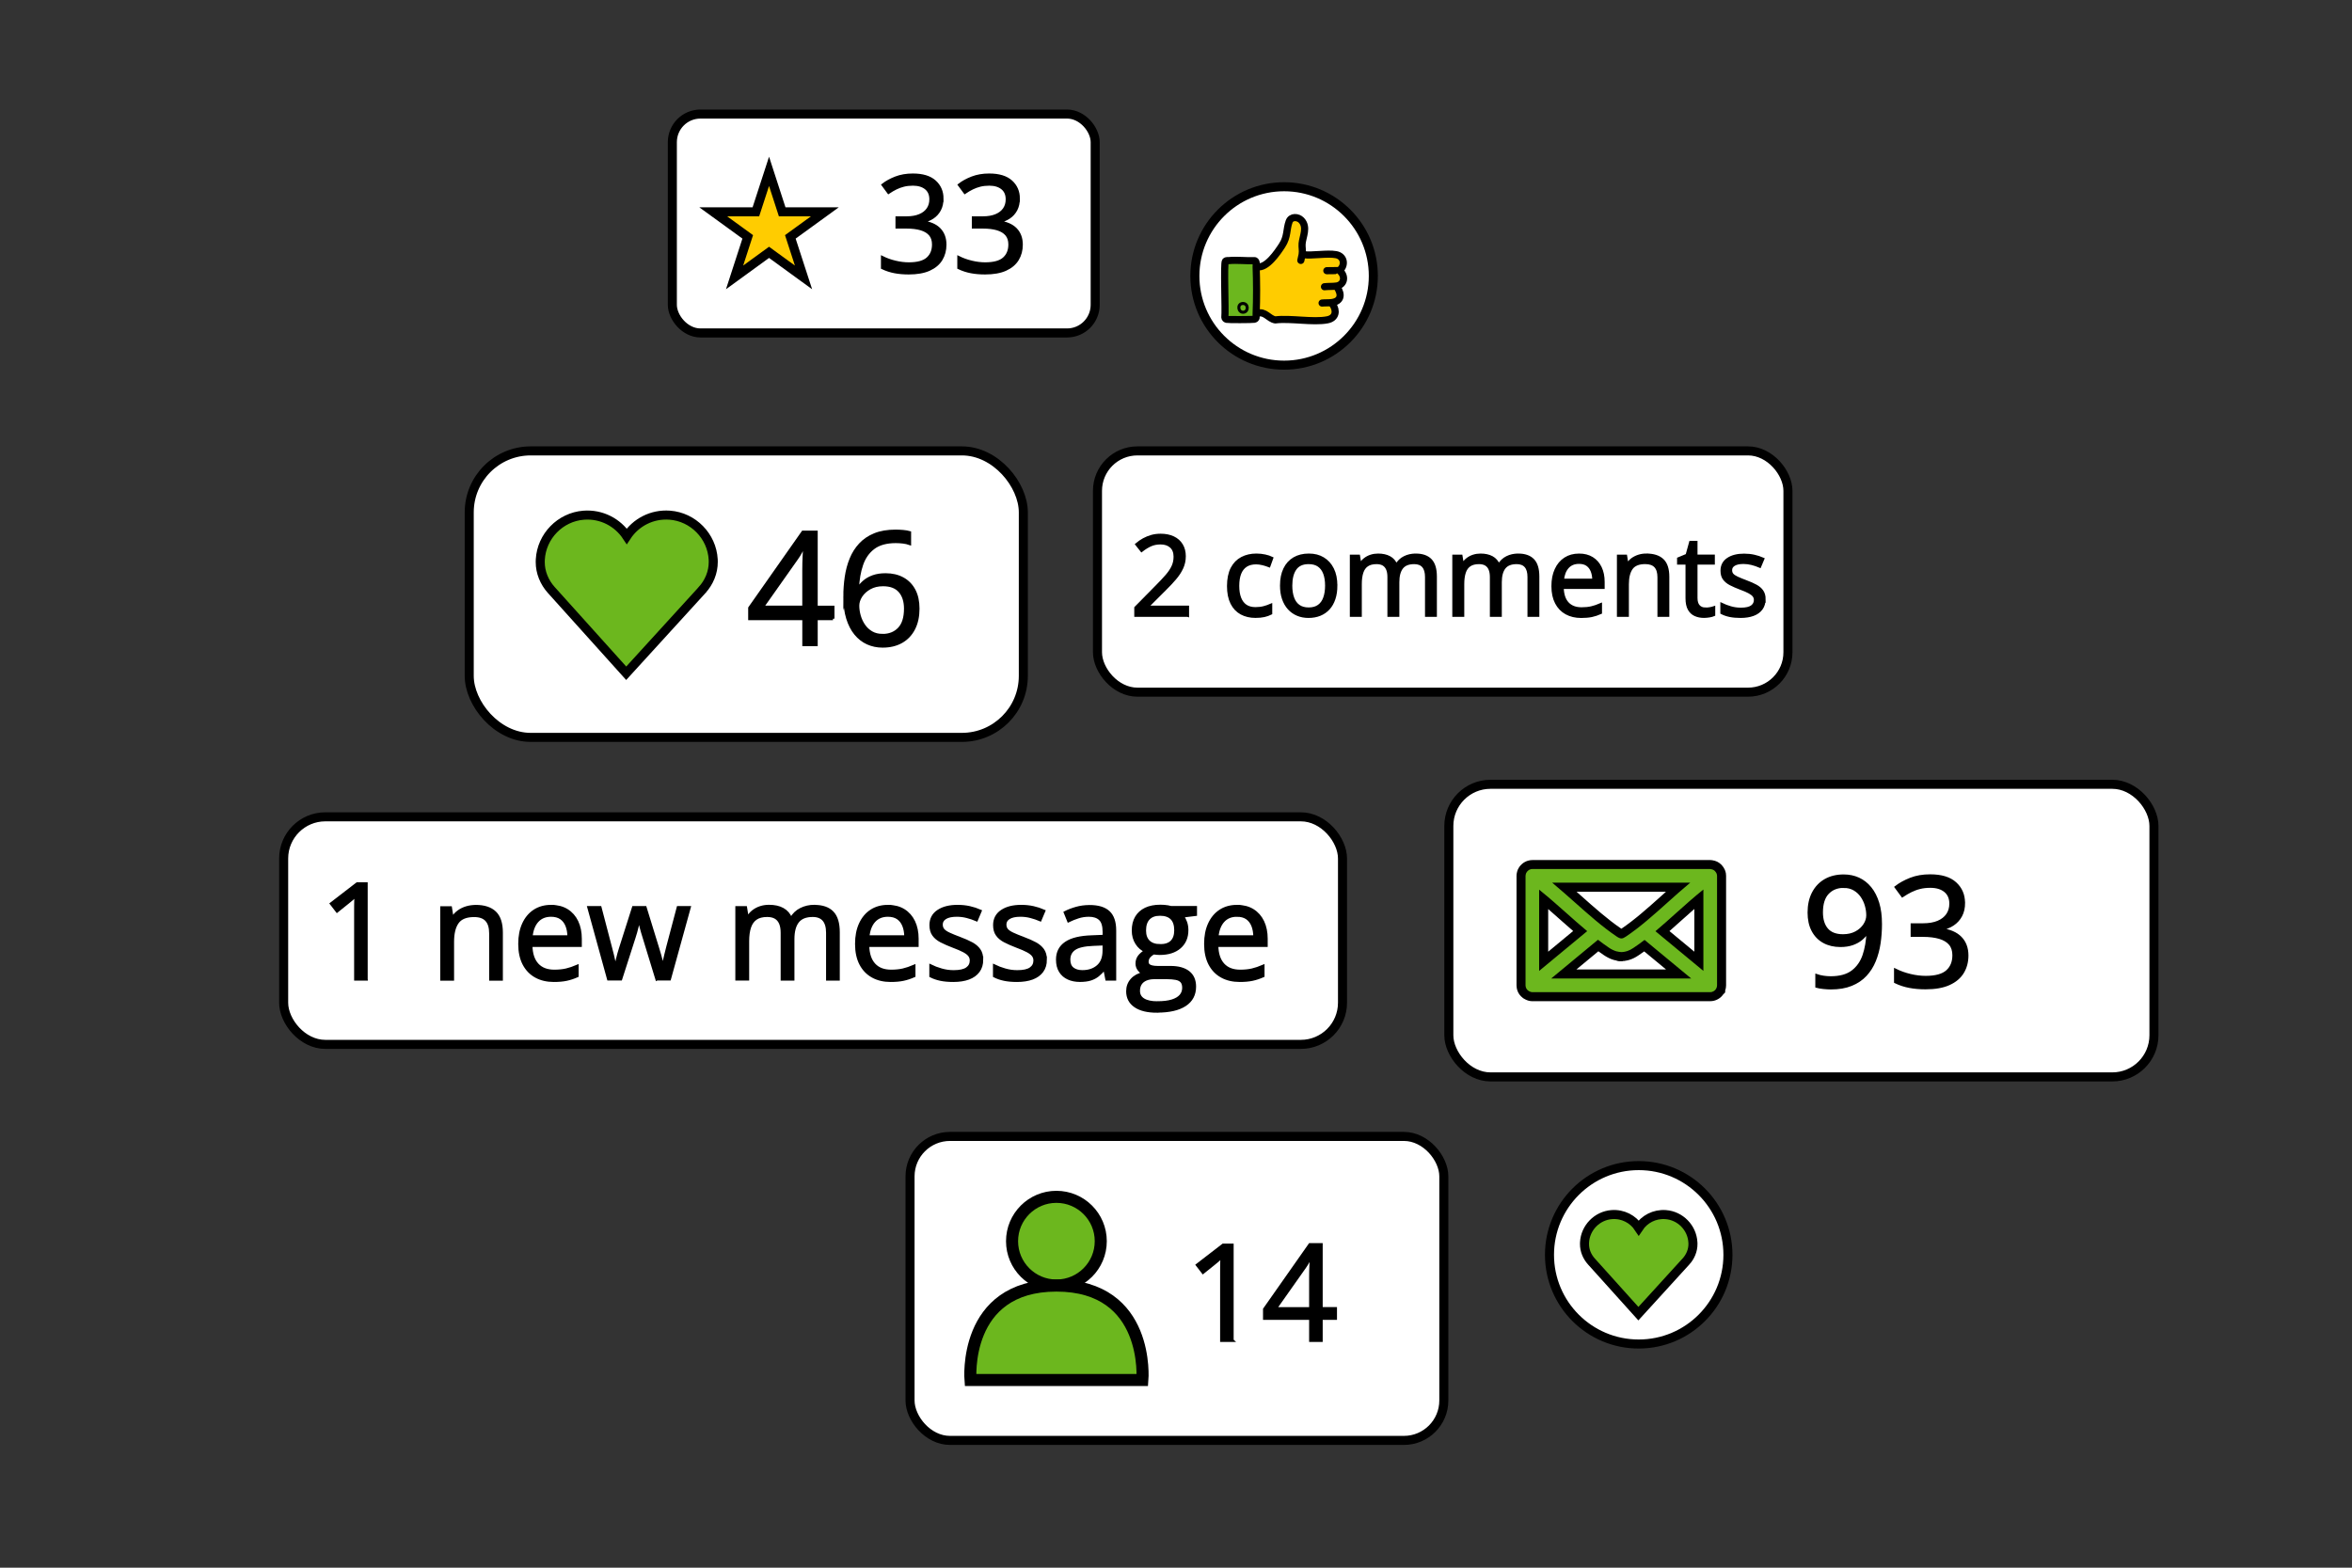 <?xml version="1.0" encoding="UTF-8"?><svg id="Ebene_2" xmlns="http://www.w3.org/2000/svg" viewBox="0 0 780 520"><rect x="0" y="0" width="780" height="520" fill="#333333" stroke="none"/><defs><style>.cls-1{fill:#fff;}.cls-1,.cls-2,.cls-3,.cls-4,.cls-5,.cls-6,.cls-7,.cls-8,.cls-9,.cls-10{stroke:#000;}.cls-1,.cls-2,.cls-3,.cls-4,.cls-8,.cls-9,.cls-10{stroke-miterlimit:10;}.cls-1,.cls-3,.cls-8{stroke-width:3px;}.cls-2{stroke-width:4px;}.cls-2,.cls-3,.cls-6,.cls-11,.cls-10{fill:#6cb71e;}.cls-2,.cls-5,.cls-6{stroke-linecap:round;}.cls-5,.cls-6{stroke-linejoin:round;stroke-width:2.37px;}.cls-5,.cls-8,.cls-9{fill:#fc0;}</style></defs><rect class="cls-1" x="155.61" y="149.56" width="183.76" height="95.03" rx="20.39" ry="20.39"/><rect class="cls-1" x="301.8" y="376.95" width="177.02" height="100.83" rx="13.24" ry="13.24"/><rect class="cls-1" x="222.97" y="37.83" width="140.23" height="72.61" rx="9.33" ry="9.33"/><rect class="cls-1" x="363.96" y="149.56" width="228.98" height="80.03" rx="13.24" ry="13.24"/><rect class="cls-1" x="480.48" y="260.15" width="233.84" height="97.06" rx="13.82" ry="13.82"/><rect class="cls-1" x="94.07" y="270.94" width="351.15" height="75.48" rx="13.82" ry="13.82"/><circle class="cls-1" cx="543.45" cy="416.22" r="29.59"/><circle class="cls-1" cx="425.85" cy="91.53" r="29.59"/><polygon class="cls-8" points="255.04 56.83 259.4 70.27 273.54 70.27 262.1 78.57 266.47 92.01 255.04 83.7 243.61 92.01 247.97 78.57 236.54 70.27 250.67 70.27 255.04 56.83"/><path class="cls-7" d="M312.4,65.87c0,1.41-.27,2.64-.82,3.68s-1.31,1.89-2.29,2.54c-.98.66-2.13,1.11-3.46,1.37v.17c2.51.32,4.39,1.12,5.66,2.42,1.26,1.3,1.89,3,1.89,5.1,0,1.83-.43,3.45-1.29,4.87-.86,1.41-2.17,2.52-3.94,3.32-1.77.8-4.03,1.2-6.78,1.2-1.67,0-3.22-.13-4.64-.4s-2.78-.71-4.08-1.33v-3.37c1.31.65,2.74,1.16,4.28,1.52,1.54.37,3.03.55,4.48.55,2.88,0,4.97-.57,6.25-1.72,1.28-1.15,1.92-2.71,1.92-4.7,0-1.37-.36-2.48-1.07-3.32-.71-.84-1.74-1.46-3.07-1.86-1.33-.4-2.94-.59-4.81-.59h-3.16v-3.07h3.18c1.72,0,3.17-.25,4.37-.76,1.2-.5,2.11-1.21,2.74-2.13.63-.92.94-2,.94-3.25,0-1.6-.53-2.84-1.6-3.71-1.07-.87-2.52-1.31-4.35-1.31-1.12,0-2.15.12-3.07.35s-1.79.55-2.59.95c-.81.4-1.62.87-2.42,1.41l-1.82-2.47c1.15-.89,2.56-1.67,4.22-2.31s3.54-.97,5.65-.97c3.23,0,5.65.74,7.27,2.21,1.62,1.47,2.42,3.35,2.42,5.62Z"/><path class="cls-7" d="M337.72,65.87c0,1.41-.27,2.64-.82,3.68s-1.31,1.89-2.29,2.54c-.98.66-2.13,1.11-3.46,1.37v.17c2.51.32,4.39,1.12,5.66,2.42,1.26,1.3,1.89,3,1.89,5.1,0,1.83-.43,3.45-1.29,4.87-.86,1.41-2.17,2.52-3.94,3.32-1.77.8-4.03,1.2-6.78,1.2-1.67,0-3.22-.13-4.64-.4s-2.78-.71-4.08-1.33v-3.37c1.31.65,2.74,1.16,4.28,1.52,1.54.37,3.03.55,4.48.55,2.88,0,4.97-.57,6.25-1.72,1.28-1.15,1.92-2.71,1.92-4.7,0-1.37-.36-2.48-1.07-3.32-.71-.84-1.74-1.46-3.07-1.86-1.33-.4-2.94-.59-4.81-.59h-3.16v-3.07h3.18c1.72,0,3.17-.25,4.37-.76,1.2-.5,2.11-1.21,2.74-2.13.63-.92.94-2,.94-3.25,0-1.6-.53-2.84-1.6-3.71-1.07-.87-2.52-1.31-4.35-1.31-1.12,0-2.15.12-3.07.35s-1.79.55-2.59.95c-.81.4-1.62.87-2.42,1.41l-1.82-2.47c1.15-.89,2.56-1.67,4.22-2.31s3.54-.97,5.65-.97c3.23,0,5.65.74,7.27,2.21,1.62,1.47,2.42,3.35,2.42,5.62Z"/><g id="Generatives_Objekt"><path class="cls-9" d="M416.58,103.99c.21-4.88.18-10.62,0-15.51h.35c3.1.64,6.71-4.71,8.24-7.06,1.93-2.97,1.37-5.24,2.35-7.93.65-1.76,2.92-1.61,4.04-.44,2.19,2.3.47,5.37.26,7.76-.11,1.23.24,2.19,0,3.66h.35c3.19.41,7.88-.54,10.89,0,2.76.5,3.17,3.53,1.2,5.2l-.07.07.07.08c1.99,1.64,1.69,4.6-1.04,5.06-.03,0-.06,0-.09,0,.03,0,.06,0,.09,0,.1.13.17.32.26.45,1.58,2.44,1.3,4.63-1.92,5.04.14.16.24.38.35.54,1.49,2.14,1.15,4.61-1.72,5.17-4.68.92-12.28-.6-17.26.03-2.28-.37-3.34-3.03-6.01-2.18l-.35.06Z"/><path class="cls-6" d="M416.58,88.48c.18,4.89.21,10.63,0,15.51,0,.17.01.35,0,.53-.06.7.21,1.18-.7,1.39-.48.11-8.54.15-8.98.03s-.66-.26-.7-.73c.27-2.14-.42-17.87.19-18.56.25-.28.77-.18,1.12-.21,2.71-.26,5.88.14,8.63.02.67.26.41,1.4.44,2.02Z"/><path class="cls-10" d="M412,100.68c2.04-.23,2.13,2.66.44,2.88-1.83.23-2.24-2.67-.44-2.88Z"/><path class="cls-5" d="M432.18,84.47c3.19.41,7.88-.54,10.89,0,2.76.5,3.17,3.53,1.2,5.2l-.07.07"/><path class="cls-5" d="M416.93,88.47c3.1.65,6.71-4.7,8.24-7.05,1.93-2.97,1.37-5.24,2.35-7.93.65-1.76,2.92-1.61,4.04-.44,2.19,2.3.47,5.37.26,7.76-.11,1.23.24,2.19,0,3.66-.11.64-.31,1.27-.42,1.91"/><path class="cls-5" d="M441.92,100.91c1.49,2.14,1.15,4.61-1.72,5.17-4.68.92-12.28-.6-17.26.03-2.28-.37-3.34-3.03-6.01-2.18"/><path class="cls-5" d="M443.49,95.33c1.58,2.44,1.3,4.63-1.92,5.04-1,.13-2.1.04-3.12.15"/><line class="cls-5" x1="444.21" y1="89.74" x2="440.02" y2="89.79"/><path class="cls-5" d="M444.21,89.74l.07.08c1.99,1.64,1.69,4.6-1.04,5.06-.03,0-.06,0-.09,0-1.23.19-2.65.07-3.91.23"/></g><circle class="cls-2" cx="350.34" cy="411.7" r="14.71"/><path class="cls-2" d="M378.86,457.74h-57.02s-2.63-31.32,28.51-31.32,28.51,31.32,28.51,31.32Z"/><path class="cls-4" d="M408.63,444.63h-3.5v-22.41c0-.85,0-1.58.01-2.2,0-.61.02-1.17.04-1.69s.05-1.04.1-1.57c-.45.46-.87.85-1.26,1.18-.39.32-.87.72-1.45,1.2l-3.61,2.9-1.88-2.44,8.56-6.6h2.98v31.62Z"/><path class="cls-4" d="M442.89,437.3h-4.74v7.33h-3.5v-7.33h-15.29v-3.03l15.05-21.43h3.74v21.22h4.74v3.24ZM434.65,434.06v-10.34c0-.79,0-1.51.02-2.15.01-.64.04-1.24.07-1.79.03-.55.05-1.08.08-1.59.02-.5.04-1,.05-1.49h-.17c-.27.58-.59,1.19-.94,1.83s-.71,1.21-1.07,1.72l-9.75,13.82h11.72Z"/><path class="cls-4" d="M121.44,324.78h-3.5v-22.41c0-.85,0-1.58.01-2.2,0-.61.02-1.17.04-1.69.02-.51.05-1.04.1-1.57-.45.46-.87.85-1.25,1.18-.39.32-.87.72-1.45,1.2l-3.61,2.9-1.88-2.44,8.56-6.6h2.98v31.62Z"/><path class="cls-4" d="M157.73,300.65c2.81,0,4.94.69,6.38,2.07s2.16,3.59,2.16,6.63v15.44h-3.55v-15.2c0-1.98-.45-3.45-1.35-4.43-.9-.98-2.28-1.47-4.14-1.47-2.62,0-4.47.74-5.54,2.23-1.07,1.49-1.6,3.64-1.6,6.47v12.41h-3.59v-23.7h2.9l.54,3.42h.19c.5-.84,1.15-1.54,1.92-2.11.78-.57,1.65-1,2.62-1.3.97-.29,1.98-.44,3.05-.44Z"/><path class="cls-4" d="M182.8,300.65c2.02,0,3.75.45,5.19,1.34,1.44.89,2.54,2.15,3.31,3.75.76,1.61,1.15,3.49,1.15,5.63v2.23h-16.37c.04,2.78.74,4.9,2.08,6.36,1.34,1.46,3.23,2.18,5.67,2.18,1.5,0,2.83-.14,3.98-.41,1.15-.27,2.35-.68,3.59-1.21v3.16c-1.2.53-2.38.92-3.56,1.17-1.18.25-2.56.37-4.16.37-2.28,0-4.26-.46-5.96-1.4-1.69-.93-3.01-2.3-3.95-4.1-.94-1.8-1.41-4.01-1.41-6.62s.43-4.76,1.29-6.63c.86-1.87,2.07-3.31,3.63-4.32,1.56-1.01,3.41-1.51,5.53-1.51ZM182.75,303.59c-1.92,0-3.45.63-4.59,1.88-1.14,1.25-1.82,3.01-2.03,5.26h12.54c-.01-1.41-.23-2.66-.66-3.73-.43-1.07-1.07-1.91-1.94-2.51-.87-.6-1.98-.9-3.33-.9Z"/><path class="cls-4" d="M217.83,324.74l-4.22-13.8c-.19-.59-.36-1.17-.53-1.74-.17-.57-.32-1.12-.45-1.64-.14-.53-.26-1.02-.37-1.47-.11-.45-.2-.85-.27-1.18h-.15c-.06.33-.14.72-.24,1.18-.1.45-.22.95-.36,1.48-.14.53-.29,1.09-.44,1.68-.16.58-.34,1.17-.54,1.76l-4.41,13.73h-4.04l-6.53-23.7h3.72l3.42,13.08c.23.86.45,1.72.66,2.56s.39,1.64.54,2.38c.15.74.26,1.39.34,1.94h.17c.09-.36.18-.79.29-1.3.11-.5.23-1.04.37-1.61.14-.57.28-1.14.44-1.71s.32-1.11.48-1.61l4.37-13.73h3.87l4.22,13.71c.22.69.43,1.41.64,2.16.21.75.4,1.47.57,2.17.17.7.3,1.32.37,1.87h.17c.06-.49.17-1.1.32-1.82.16-.72.34-1.51.55-2.38.21-.87.43-1.75.66-2.64l3.46-13.08h3.66l-6.55,23.7h-4.17Z"/><path class="cls-4" d="M270.11,300.65c2.61,0,4.58.68,5.9,2.04,1.33,1.36,1.99,3.55,1.99,6.56v15.53h-3.55v-15.36c0-1.92-.41-3.36-1.24-4.32-.83-.96-2.06-1.44-3.69-1.44-2.29,0-3.96.66-5,1.99-1.04,1.33-1.56,3.28-1.56,5.86v13.26h-3.57v-15.36c0-1.28-.18-2.35-.55-3.2s-.92-1.49-1.64-1.91c-.73-.42-1.65-.64-2.76-.64-1.57,0-2.83.32-3.78.97-.95.65-1.64,1.61-2.07,2.89-.43,1.28-.64,2.84-.64,4.7v12.54h-3.59v-23.7h2.9l.54,3.35h.19c.48-.82,1.07-1.51,1.79-2.08.72-.56,1.53-.99,2.42-1.28.89-.29,1.85-.43,2.85-.43,1.8,0,3.31.33,4.53,1.01s2.1,1.69,2.65,3.06h.19c.78-1.37,1.85-2.39,3.2-3.06s2.84-1.01,4.46-1.01Z"/><path class="cls-4" d="M294.5,300.65c2.02,0,3.75.45,5.19,1.34,1.44.89,2.54,2.15,3.31,3.75.76,1.61,1.15,3.49,1.15,5.63v2.23h-16.37c.04,2.78.74,4.9,2.08,6.36,1.34,1.46,3.23,2.18,5.67,2.18,1.5,0,2.83-.14,3.98-.41,1.15-.27,2.35-.68,3.59-1.21v3.16c-1.2.53-2.38.92-3.56,1.17-1.18.25-2.56.37-4.16.37-2.28,0-4.26-.46-5.96-1.4-1.69-.93-3.01-2.3-3.95-4.1-.94-1.8-1.41-4.01-1.41-6.62s.43-4.76,1.29-6.63c.86-1.87,2.07-3.31,3.63-4.32,1.56-1.01,3.41-1.51,5.53-1.51ZM294.46,303.59c-1.92,0-3.45.63-4.59,1.88-1.14,1.25-1.82,3.01-2.03,5.26h12.54c-.01-1.41-.23-2.66-.66-3.73-.43-1.07-1.07-1.91-1.94-2.51-.87-.6-1.98-.9-3.33-.9Z"/><path class="cls-4" d="M325.58,318.29c0,1.51-.38,2.79-1.14,3.82s-1.84,1.81-3.24,2.33c-1.41.52-3.08.78-5.03.78-1.66,0-3.09-.13-4.3-.39-1.21-.26-2.27-.63-3.18-1.1v-3.31c.97.48,2.12.91,3.46,1.3,1.34.39,2.71.58,4.11.58,2.05,0,3.53-.33,4.46-1,.92-.66,1.38-1.56,1.38-2.7,0-.65-.18-1.22-.55-1.72-.37-.5-.98-.98-1.85-1.45-.87-.47-2.06-.98-3.59-1.55-1.51-.58-2.82-1.15-3.93-1.72-1.1-.57-1.95-1.26-2.55-2.09-.6-.82-.9-1.89-.9-3.2,0-2,.81-3.54,2.43-4.62s3.75-1.61,6.39-1.61c1.43,0,2.76.14,4.01.42s2.41.66,3.49,1.14l-1.21,2.88c-.98-.42-2.03-.77-3.14-1.06-1.11-.29-2.24-.43-3.4-.43-1.66,0-2.93.27-3.82.82s-1.33,1.3-1.33,2.25c0,.74.21,1.34.62,1.82.41.48,1.07.92,1.98,1.34.91.42,2.1.91,3.59,1.47,1.48.55,2.77,1.11,3.85,1.7,1.08.58,1.91,1.29,2.5,2.12s.88,1.89.88,3.19Z"/><path class="cls-4" d="M346.69,318.29c0,1.51-.38,2.79-1.14,3.82s-1.84,1.81-3.24,2.33c-1.41.52-3.08.78-5.03.78-1.66,0-3.09-.13-4.3-.39-1.21-.26-2.27-.63-3.18-1.1v-3.31c.97.48,2.12.91,3.46,1.3,1.34.39,2.71.58,4.11.58,2.05,0,3.53-.33,4.46-1,.92-.66,1.38-1.56,1.38-2.7,0-.65-.18-1.22-.55-1.72-.37-.5-.98-.98-1.85-1.45-.87-.47-2.06-.98-3.59-1.55-1.51-.58-2.82-1.15-3.93-1.72-1.1-.57-1.95-1.26-2.55-2.09-.6-.82-.9-1.89-.9-3.2,0-2,.81-3.54,2.43-4.62s3.75-1.61,6.39-1.61c1.43,0,2.76.14,4.01.42s2.41.66,3.49,1.14l-1.21,2.88c-.98-.42-2.03-.77-3.14-1.06-1.11-.29-2.24-.43-3.4-.43-1.66,0-2.93.27-3.82.82s-1.33,1.3-1.33,2.25c0,.74.21,1.34.62,1.82.41.48,1.07.92,1.98,1.34.91.42,2.1.91,3.59,1.47,1.48.55,2.77,1.11,3.85,1.7,1.08.58,1.91,1.29,2.5,2.12s.88,1.89.88,3.19Z"/><path class="cls-4" d="M361.33,300.69c2.83,0,4.92.63,6.29,1.9,1.37,1.27,2.05,3.29,2.05,6.08v16.11h-2.62l-.69-3.5h-.17c-.66.87-1.36,1.59-2.08,2.17-.72.58-1.55,1.02-2.5,1.32-.94.29-2.1.44-3.47.44-1.44,0-2.72-.25-3.84-.76-1.12-.5-2-1.27-2.64-2.29-.64-1.02-.96-2.32-.96-3.89,0-2.36.94-4.18,2.81-5.45,1.87-1.27,4.73-1.96,8.56-2.08l4.09-.17v-1.45c0-2.05-.44-3.48-1.32-4.3-.88-.82-2.12-1.23-3.72-1.23-1.24,0-2.42.18-3.55.54s-2.19.79-3.2,1.28l-1.1-2.72c1.07-.55,2.29-1.02,3.68-1.41,1.38-.39,2.84-.58,4.37-.58ZM366.14,313.1l-3.61.15c-2.96.12-5.04.6-6.25,1.45-1.21.85-1.82,2.05-1.82,3.61,0,1.36.41,2.36,1.23,3.01.82.65,1.91.97,3.27.97,2.1,0,3.83-.58,5.17-1.75,1.34-1.17,2.01-2.92,2.01-5.25v-2.18Z"/><path class="cls-4" d="M383.7,335.42c-3.11,0-5.52-.58-7.2-1.74-1.69-1.16-2.53-2.79-2.53-4.88,0-1.49.47-2.75,1.42-3.81.94-1.05,2.25-1.75,3.93-2.1-.62-.29-1.15-.72-1.59-1.3-.44-.58-.66-1.24-.66-1.99,0-.87.24-1.63.72-2.28.48-.66,1.22-1.29,2.22-1.89-1.24-.5-2.25-1.36-3.02-2.56-.77-1.2-1.16-2.61-1.16-4.21,0-1.7.35-3.15,1.06-4.36.71-1.2,1.73-2.12,3.07-2.76,1.34-.63,2.96-.95,4.87-.95.42,0,.84.02,1.27.05.42.04.83.09,1.22.15.39.07.73.14,1.02.23h8.13v2.31l-4.37.54c.43.56.79,1.24,1.08,2.03.29.79.43,1.67.43,2.64,0,2.37-.8,4.24-2.4,5.63s-3.8,2.09-6.6,2.09c-.66,0-1.34-.06-2.03-.17-.71.39-1.24.82-1.61,1.3s-.55,1.02-.55,1.64c0,.46.14.83.42,1.1.28.27.69.47,1.22.59.53.12,1.17.18,1.92.18h4.17c2.58,0,4.56.54,5.94,1.62s2.07,2.66,2.07,4.74c0,2.62-1.07,4.64-3.2,6.03-2.13,1.4-5.22,2.1-9.26,2.1ZM383.81,332.61c1.96,0,3.59-.2,4.88-.59,1.29-.4,2.26-.97,2.9-1.71.64-.74.96-1.63.96-2.65,0-.95-.22-1.67-.65-2.15-.43-.48-1.07-.81-1.9-.97-.84-.17-1.86-.25-3.07-.25h-4.11c-1.07,0-2,.17-2.79.5s-1.4.82-1.83,1.47c-.43.65-.64,1.46-.64,2.42,0,1.28.54,2.26,1.62,2.93,1.08.67,2.62,1.01,4.63,1.01ZM384.74,313.67c1.72,0,3.01-.43,3.87-1.3s1.3-2.13,1.3-3.79c0-1.77-.44-3.1-1.32-3.99-.88-.89-2.18-1.33-3.89-1.33s-2.91.46-3.8,1.37c-.89.92-1.33,2.25-1.33,4.01,0,1.62.45,2.86,1.34,3.72s2.17,1.3,3.83,1.3Z"/><path class="cls-4" d="M410.26,300.65c2.02,0,3.75.45,5.19,1.34,1.44.89,2.54,2.15,3.31,3.75.76,1.61,1.15,3.49,1.15,5.63v2.23h-16.37c.04,2.78.74,4.9,2.08,6.36,1.34,1.46,3.23,2.18,5.67,2.18,1.5,0,2.83-.14,3.98-.41,1.15-.27,2.35-.68,3.59-1.21v3.16c-1.2.53-2.38.92-3.56,1.17-1.18.25-2.56.37-4.16.37-2.28,0-4.26-.46-5.96-1.4-1.69-.93-3.01-2.3-3.95-4.1-.94-1.8-1.41-4.01-1.41-6.62s.43-4.76,1.29-6.63c.86-1.87,2.07-3.31,3.63-4.32,1.56-1.01,3.41-1.51,5.53-1.51ZM410.21,303.59c-1.92,0-3.45.63-4.58,1.88-1.14,1.25-1.82,3.01-2.03,5.26h12.54c-.01-1.41-.24-2.66-.66-3.73-.43-1.07-1.07-1.91-1.94-2.51-.87-.6-1.98-.9-3.33-.9Z"/><path class="cls-4" d="M393.83,204.1h-17.17v-2.49l7.01-7.11c1.3-1.31,2.4-2.48,3.29-3.51.89-1.03,1.57-2.04,2.03-3.04.47-1,.7-2.09.7-3.29,0-1.48-.44-2.61-1.32-3.4-.88-.78-2.03-1.17-3.47-1.17-1.25,0-2.37.22-3.33.65-.97.43-1.96,1.04-2.98,1.83l-1.59-2.01c.69-.59,1.45-1.1,2.27-1.56.82-.45,1.7-.81,2.63-1.08.94-.26,1.94-.39,3-.39,1.61,0,3,.28,4.18.84s2.08,1.36,2.71,2.4c.64,1.04.96,2.28.96,3.71s-.28,2.67-.82,3.86c-.55,1.19-1.32,2.37-2.31,3.53-.99,1.16-2.15,2.4-3.48,3.7l-5.7,5.68v.13h13.39v2.72Z"/><path class="cls-4" d="M416.37,204.46c-1.77,0-3.33-.36-4.68-1.09-1.35-.73-2.4-1.84-3.15-3.33-.75-1.49-1.13-3.38-1.13-5.65s.4-4.32,1.19-5.83c.79-1.51,1.89-2.63,3.29-3.36,1.4-.73,2.99-1.09,4.77-1.09.98,0,1.93.1,2.84.3s1.66.45,2.25.74l-.9,2.49c-.6-.24-1.29-.45-2.07-.65-.78-.19-1.51-.29-2.2-.29-1.36,0-2.49.29-3.4.88-.9.59-1.58,1.45-2.03,2.58-.45,1.14-.67,2.53-.67,4.19s.22,2.94.65,4.07c.44,1.12,1.09,1.98,1.95,2.57.87.59,1.95.89,3.25.89,1.04,0,1.98-.11,2.81-.33.84-.22,1.59-.48,2.28-.78v2.65c-.66.33-1.39.59-2.2.77-.81.18-1.76.27-2.88.27Z"/><path class="cls-4" d="M443.02,194.25c0,1.61-.21,3.05-.63,4.32-.42,1.27-1.02,2.34-1.81,3.21-.79.87-1.74,1.54-2.86,2-1.12.46-2.38.69-3.79.69-1.31,0-2.52-.23-3.61-.69s-2.04-1.13-2.83-2c-.79-.87-1.41-1.94-1.85-3.21-.44-1.27-.65-2.71-.65-4.32,0-2.15.36-3.98,1.09-5.49.73-1.51,1.77-2.66,3.13-3.46,1.36-.79,2.97-1.19,4.85-1.19s3.36.4,4.7,1.2c1.34.8,2.39,1.96,3.14,3.47.75,1.51,1.12,3.34,1.12,5.47ZM428.07,194.25c0,1.58.21,2.94.63,4.1.42,1.16,1.06,2.06,1.94,2.69.87.63,2,.95,3.37.95s2.48-.32,3.36-.95c.88-.63,1.53-1.53,1.94-2.69.42-1.16.63-2.53.63-4.1s-.21-2.92-.63-4.06c-.42-1.14-1.06-2.02-1.94-2.64s-2-.93-3.39-.93c-2.04,0-3.54.68-4.49,2.03s-1.42,3.22-1.42,5.61Z"/><path class="cls-4" d="M469.48,184.11c2.16,0,3.79.56,4.89,1.69,1.1,1.13,1.65,2.94,1.65,5.44v12.87h-2.94v-12.72c0-1.59-.34-2.78-1.03-3.58-.69-.79-1.71-1.19-3.05-1.19-1.9,0-3.28.55-4.14,1.65s-1.29,2.72-1.29,4.86v10.98h-2.96v-12.72c0-1.06-.15-1.95-.46-2.65-.3-.7-.76-1.23-1.36-1.59-.6-.35-1.37-.53-2.29-.53-1.3,0-2.35.27-3.14.81-.79.54-1.36,1.33-1.71,2.39-.35,1.06-.53,2.36-.53,3.9v10.39h-2.97v-19.64h2.4l.45,2.78h.16c.39-.68.89-1.25,1.49-1.72.6-.47,1.27-.82,2.01-1.06.74-.24,1.53-.36,2.37-.36,1.49,0,2.74.28,3.75.83s1.74,1.4,2.2,2.54h.16c.65-1.13,1.53-1.98,2.65-2.54s2.35-.83,3.69-.83Z"/><path class="cls-4" d="M503.46,184.11c2.16,0,3.79.56,4.89,1.69,1.1,1.13,1.65,2.94,1.65,5.44v12.87h-2.94v-12.72c0-1.59-.34-2.78-1.03-3.58-.69-.79-1.71-1.19-3.05-1.19-1.9,0-3.28.55-4.14,1.65s-1.29,2.72-1.29,4.86v10.98h-2.96v-12.72c0-1.06-.15-1.95-.46-2.65-.3-.7-.76-1.23-1.36-1.59-.6-.35-1.37-.53-2.29-.53-1.3,0-2.35.27-3.14.81-.79.54-1.36,1.33-1.71,2.39-.35,1.06-.53,2.36-.53,3.9v10.39h-2.97v-19.64h2.4l.45,2.78h.16c.39-.68.89-1.25,1.49-1.72.6-.47,1.27-.82,2.01-1.06.74-.24,1.53-.36,2.37-.36,1.49,0,2.74.28,3.75.83s1.74,1.4,2.2,2.54h.16c.65-1.13,1.53-1.98,2.65-2.54s2.35-.83,3.69-.83Z"/><path class="cls-4" d="M523.67,184.11c1.67,0,3.11.37,4.3,1.11s2.11,1.78,2.74,3.11c.63,1.33.95,2.89.95,4.67v1.85h-13.57c.04,2.31.61,4.06,1.72,5.27,1.11,1.21,2.68,1.81,4.7,1.81,1.24,0,2.34-.11,3.3-.34.96-.23,1.95-.56,2.97-1v2.62c-.99.44-1.97.76-2.95.97-.97.2-2.12.3-3.45.3-1.89,0-3.53-.39-4.94-1.16-1.4-.77-2.49-1.9-3.27-3.4-.78-1.49-1.17-3.32-1.17-5.48s.36-3.95,1.07-5.49c.71-1.55,1.71-2.74,3.01-3.58,1.3-.84,2.82-1.25,4.58-1.25ZM523.64,186.54c-1.59,0-2.86.52-3.8,1.56-.94,1.04-1.5,2.49-1.68,4.35h10.39c-.01-1.17-.19-2.2-.55-3.09-.35-.89-.89-1.58-1.6-2.08s-1.64-.74-2.76-.74Z"/><path class="cls-4" d="M546.02,184.11c2.33,0,4.09.57,5.29,1.71,1.2,1.14,1.79,2.97,1.79,5.49v12.79h-2.94v-12.6c0-1.64-.37-2.86-1.12-3.67-.75-.81-1.89-1.22-3.43-1.22-2.17,0-3.7.62-4.59,1.85-.88,1.23-1.33,3.02-1.33,5.36v10.29h-2.97v-19.64h2.4l.45,2.83h.16c.42-.69.95-1.27,1.59-1.75.65-.47,1.37-.83,2.17-1.08.8-.25,1.64-.37,2.53-.37Z"/><path class="cls-4" d="M565.57,202.03c.49,0,.99-.04,1.51-.13s.93-.19,1.25-.3v2.31c-.35.16-.83.29-1.44.39s-1.22.16-1.8.16c-1.04,0-1.98-.18-2.83-.55-.85-.36-1.53-.98-2.03-1.85s-.76-2.08-.76-3.62v-11.65h-2.8v-1.45l2.81-1.17,1.18-4.27h1.79v4.55h5.75v2.33h-5.75v11.56c0,1.23.28,2.15.85,2.76s1.32.91,2.27.91Z"/><path class="cls-4" d="M585.02,198.73c0,1.25-.31,2.31-.94,3.16-.63.85-1.52,1.5-2.69,1.93-1.17.43-2.55.65-4.17.65-1.37,0-2.56-.11-3.57-.32-1-.21-1.88-.52-2.63-.91v-2.74c.8.39,1.76.75,2.87,1.08,1.11.32,2.25.48,3.41.48,1.7,0,2.93-.27,3.69-.82.76-.55,1.15-1.3,1.15-2.24,0-.54-.15-1.01-.46-1.42s-.82-.81-1.53-1.2-1.71-.82-2.97-1.28c-1.25-.48-2.34-.95-3.25-1.42-.91-.47-1.62-1.05-2.12-1.73-.5-.68-.74-1.56-.74-2.65,0-1.66.67-2.94,2.02-3.83,1.34-.89,3.11-1.33,5.3-1.33,1.18,0,2.29.12,3.32.35,1.03.23,2,.55,2.89.94l-1,2.38c-.81-.35-1.68-.64-2.6-.88-.92-.24-1.86-.36-2.81-.36-1.37,0-2.43.23-3.16.68-.73.45-1.1,1.08-1.1,1.86,0,.61.17,1.11.51,1.51.34.39.89.76,1.64,1.11.75.35,1.74.75,2.98,1.22,1.23.45,2.29.92,3.19,1.41.9.48,1.59,1.07,2.07,1.76.48.69.73,1.57.73,2.64Z"/><path class="cls-3" d="M559.1,418.45l-15.76,17.29-15.57-17.3c-1.45-1.61-2.32-3.68-2.3-5.85,0-.16,0-.32.01-.48.26-4.86,4.16-8.86,9.01-9.23,3.74-.29,7.08,1.52,8.96,4.38,1.88-2.85,5.2-4.66,8.93-4.38,4.86.36,8.77,4.35,9.04,9.21,0,.16.01.33.02.49.02,2.18-.87,4.27-2.33,5.87Z"/><path class="cls-3" d="M232.82,195.74l-25.15,27.58-24.83-27.6c-2.31-2.56-3.7-5.88-3.68-9.33,0-.26,0-.51.02-.77.41-7.75,6.63-14.13,14.37-14.73,5.96-.46,11.29,2.43,14.3,6.98,3-4.54,8.3-7.43,14.25-6.99,7.75.57,13.99,6.94,14.42,14.7.01.26.02.52.02.78.02,3.47-1.38,6.81-3.72,9.37Z"/><path class="cls-4" d="M276.24,205.21h-5.56v8.61h-4.11v-8.61h-17.95v-3.55l17.67-25.16h4.39v24.91h5.56v3.81ZM266.56,201.4v-12.14c0-.93,0-1.77.03-2.53.02-.75.04-1.46.08-2.11.03-.65.06-1.27.09-1.87.03-.59.05-1.18.06-1.75h-.2c-.32.68-.69,1.39-1.1,2.15-.42.75-.83,1.43-1.26,2.02l-11.45,16.22h13.76Z"/><path class="cls-4" d="M280.17,197.95c0-2.23.16-4.42.47-6.55.31-2.13.84-4.12,1.59-5.95.74-1.84,1.76-3.45,3.05-4.84,1.29-1.39,2.89-2.48,4.81-3.26,1.92-.79,4.23-1.18,6.92-1.18.76,0,1.58.04,2.46.11.88.08,1.61.2,2.18.37v3.63c-.63-.22-1.34-.38-2.15-.48-.8-.1-1.61-.15-2.42-.15-3.15,0-5.62.69-7.43,2.06s-3.1,3.23-3.9,5.57c-.8,2.34-1.25,4.98-1.37,7.91h.28c.52-.85,1.19-1.61,2.01-2.3s1.8-1.23,2.96-1.64c1.16-.41,2.51-.61,4.05-.61,2.17,0,4.06.44,5.67,1.32,1.62.88,2.87,2.16,3.76,3.83s1.33,3.71,1.33,6.09c0,2.56-.47,4.77-1.42,6.63-.95,1.86-2.3,3.3-4.05,4.3s-3.84,1.51-6.26,1.51c-1.81,0-3.48-.35-5-1.04s-2.85-1.73-3.97-3.1c-1.13-1.37-2-3.08-2.63-5.12-.63-2.04-.94-4.41-.94-7.12ZM292.67,210.77c2.3,0,4.15-.74,5.54-2.21,1.39-1.47,2.08-3.7,2.08-6.68,0-2.44-.62-4.37-1.85-5.79-1.24-1.42-3.1-2.13-5.59-2.13-1.69,0-3.17.35-4.42,1.05-1.25.7-2.23,1.59-2.92,2.65-.69,1.07-1.04,2.15-1.04,3.25s.17,2.25.5,3.4c.33,1.15.83,2.22,1.51,3.2.68.98,1.53,1.77,2.56,2.36,1.03.59,2.24.89,3.63.89Z"/><g id="Generatives_Objekt-2"><path class="cls-11" d="M509.74,296.46c-.06-.04-.81-.58-.81-.58v-3.86l2.43,1.9.25.2c.16.12.31.25.46.39l-2,2.24-.33-.28Z"/><path d="M510.43,295.09c.08.07.16.13.24.2-.08-.06-.16-.12-.24-.18v-.02M510.68,295.29c.13.1.25.2.37.31-.13-.11-.25-.21-.37-.31M507.43,288.92v7.73l1.26.9s.08.06.12.09c.1.08.19.16.29.25l3.99-4.48c-.17-.16-.35-.31-.53-.45-.09-.07-.18-.14-.27-.22l-4.85-3.82h0Z"/><path class="cls-11" d="M535.67,315.41c.15.06.32.11.47.15-.09-.03-.2-.05-.29-.08-.06-.01-.12-.05-.18-.08Z"/><path d="M535.67,315.41c.13.05.28.09.41.13-.08-.02-.16-.04-.23-.06-.06-.01-.12-.05-.18-.08M536.09,315.55s.04.01.05.02c-.02,0-.04-.01-.05-.02"/><path class="cls-11" d="M537.01,317.26l-.11-.02c-.12-.01-.25-.04-.39-.07l.6-2.94.16.03-.04.41-.03,2.59h-.2Z"/><path d="M536.88,315.71c.08.01.15.03.23.04-.07,0-.15-.02-.23-.04M537.1,315.76s.07,0,.1,0h-.08s-.02,0-.03,0M537.37,312.76h0s0,.01.01.01l-.17,1.29v-.53l-1.06,5.09c.18.05.36.08.54.1l.2.03h.32v-2.89l.4-3.07h-.07s-.17-.04-.17-.04h0Z"/><path class="cls-11" d="M537.72,317.3c-.09,0-.17,0-.26-.01h-.13l-.08-.02c-.07,0-.15-.01-.22-.02l.18-2.99c.13,0,.27.01.41.03.05,0,.15,0,.15,0h.2s.09,2.99.09,2.99h-.07c-.11.01-.19.02-.26.02Z"/><path d="M537.21,315.76c.08,0,.17.01.25.02-.08,0-.17-.01-.25-.02M537.46,315.78c.1,0,.21.01.31.01.04,0,.08,0,.12,0-.05,0-.11.01-.16.01-.08,0-.15-.02-.23-.02-.01,0-.02,0-.04,0M537.96,315.79s-.05,0-.08,0c.03,0,.05,0,.08,0M537.21,312.76l-.35,5.98c.08,0,.15.02.23.02l.16.03h.14c.11,0,.22.02.33.02.12,0,.25,0,.37-.02h.05s-.19-6-.19-6c-.07,0-.13,0-.2,0,0,0,0,0,0,0-.19-.02-.37-.04-.54-.04h0Z"/><path class="cls-11" d="M508.12,330.59c-.59-.02-1.1-.16-1.57-.41-.12-.06-.25-.13-.38-.21l-.17-.1-.04-.04s-.04-.03-.07-.05c-.15-.11-.3-.25-.44-.38-.1-.1-.2-.22-.28-.33l-.09-.12c-.28-.4-.47-.84-.57-1.31-.03-.12-.04-.23-.05-.32-.04-.2-.04-.37-.04-.48v-36.36c0-.26.04-.52.11-.8.04-.2.1-.39.18-.58l.05-.09c.07-.16.15-.32.26-.47.1-.17.21-.32.34-.46.08-.09.16-.17.23-.24l.29-.56h.48c.11-.08.23-.14.36-.19.18-.08.39-.15.62-.2.26-.07.53-.1.84-.1h58.98c.12,0,.31,0,.54.05.76.1,1.46.44,2.03.98l.18.17.04.07c.25.28.47.61.64.97.12.26.2.51.25.76l.03.15s0,.09,0,.11c.02.16.04.31.04.49v36.22c0,.56-.1,1.06-.29,1.51v.27l-.31.32c-.09.14-.19.27-.3.41-.27.34-.67.66-1.1.88-.46.27-1.1.45-1.76.45h-59.04ZM556.7,323.07l-11.35-9.39c-.98.73-1.94,1.41-2.86,2.02-.82.55-1.59.94-2.35,1.18-.27.09-.59.19-.96.25-.15.03-.31.06-.46.08l-.27.04h-.07s-.33.03-.33.03c-.09,0-.19,0-.29,0-.22,0-.44-.01-.66-.04-.16,0-.33-.03-.5-.07-.27-.04-.56-.1-.83-.17l-.14-.04c-.15-.04-.3-.09-.44-.14-.11-.04-.23-.08-.34-.13l-.57-.25-.19-.09c-.13-.06-.26-.13-.39-.2-.12-.06-.28-.16-.44-.26-.17-.1-.37-.23-.58-.37-.92-.63-1.81-1.27-2.67-1.91l-11.4,9.43h38.09ZM563.4,318.86v-20.62c-2.24,1.89-4.45,3.87-6.46,5.68-1.88,1.69-3.72,3.35-5.6,4.96l12.07,9.99ZM511.93,318.86l12.09-10.02c-1.63-1.39-3.24-2.82-4.82-4.21l-1.12-.99c-2.02-1.79-4.09-3.63-6.16-5.37v20.58ZM518.84,294.29c1.25,1.08,2.48,2.18,3.69,3.25l.77.69c4.44,3.95,9.02,8.02,13.58,11.1.63.43.82.45.84.45.02,0,.15-.03.6-.33,4.53-3,9.11-7.11,13.54-11.07,1.41-1.27,2.96-2.67,4.59-4.08h-37.62Z"/><path d="M567.16,288.28c.09,0,.18,0,.26.03.5.05.93.26,1.28.59.03.03.05.05.06.08.2.2.36.44.48.69.06.14.11.27.14.42,0,.03.02.08.02.12.02.11.03.21.03.33v36.31c0,.36-.09.74-.29,1.07t-.01.03c-.06.12-.14.23-.23.33-.18.23-.41.41-.65.53-.33.2-.71.29-1.08.29h-59.04c-.33-.02-.62-.11-.87-.24-.12-.06-.23-.12-.33-.18-.03-.03-.08-.05-.11-.08-.11-.08-.21-.17-.3-.26-.08-.08-.14-.17-.2-.24-.17-.24-.29-.51-.35-.81-.02-.05-.02-.11-.02-.17-.03-.09-.03-.18-.03-.29v-36.36c0-.17.03-.32.08-.47.02-.11.05-.21.09-.32.02-.03.03-.06.05-.09.03-.09.09-.18.15-.26.05-.09.11-.18.18-.26.11-.12.21-.23.33-.32.02-.03.03-.03.05-.03.08-.08.15-.12.24-.17.06-.05.12-.08.2-.11.14-.06.27-.11.42-.14.15-.05.32-.06.48-.06h58.98M537.72,311.28c.45,0,.87-.21,1.44-.59,4.63-3.07,9.28-7.24,13.76-11.25,2.48-2.24,5.04-4.51,7.61-6.65h-45.77c2.54,2.11,5.07,4.36,7.55,6.56,4.47,3.97,9.09,8.08,13.73,11.22.72.49,1.21.71,1.68.71M564.9,322.05v-26.99c-3.02,2.41-6.03,5.1-8.97,7.73-2.27,2.05-4.59,4.12-6.93,6.09l15.9,13.16M510.43,322.05l15.93-13.19c-2.39-2-4.74-4.09-7.05-6.14-2.71-2.41-5.48-4.87-8.26-7.11-.21-.18-.41-.35-.62-.51v26.96M514.45,324.57h46.42l-15.48-12.8c-1.23.95-2.48,1.85-3.73,2.68-.68.45-1.34.8-1.99,1.01-.27.09-.53.17-.8.21-.18.05-.38.06-.56.09-.09,0-.2.02-.29.02-.03,0-.05,0-.08.02-.06,0-.13,0-.2,0-.18,0-.37-.01-.56-.04-.11,0-.21-.01-.33-.05-.24-.03-.5-.09-.74-.15-.15-.05-.32-.09-.47-.15-.12-.03-.24-.09-.36-.14-.14-.06-.27-.12-.41-.18-.15-.08-.32-.15-.48-.24-.12-.06-.24-.14-.36-.21-.18-.11-.36-.23-.54-.35-1.19-.81-2.38-1.67-3.55-2.57l-15.52,12.85M567.16,285.28h-58.98c-.43,0-.82.05-1.2.15-.3.07-.59.16-.88.29-.2.08-.39.18-.57.29-.13.08-.26.16-.38.25-.14.1-.28.2-.4.32-.17.14-.33.3-.49.48-.19.2-.36.42-.5.66-.14.21-.26.42-.36.64l-.03.07-.03.08c-.12.27-.2.55-.26.83-.1.38-.15.76-.15,1.14v36.36c0,.14,0,.37.05.67.01.15.04.31.08.48.14.65.41,1.26.79,1.81l.06.09.07.08c.08.1.22.29.42.49.18.18.37.35.57.5l.11.11.35.2c.14.08.29.16.45.25.66.34,1.37.54,2.11.57h.07s.07,0,.07,0h59.04c.89,0,1.76-.22,2.52-.65.58-.31,1.1-.73,1.52-1.25.1-.12.2-.25.29-.38l.63-.63v-.62c.2-.55.3-1.13.3-1.72v-36.31c0-.27-.02-.49-.05-.65v-.1l-.06-.29c-.07-.36-.18-.71-.34-1.05v-.03s-.03-.03-.03-.03c-.23-.49-.53-.95-.89-1.34-.09-.11-.17-.2-.24-.27l-.02-.02-.03-.02c-.78-.75-1.75-1.22-2.8-1.37-.36-.08-.65-.08-.81-.08h0ZM522.82,295.79h29.67c-.55.49-1.07.96-1.58,1.42-4.36,3.9-8.84,7.92-13.22,10.85-4.47-3.03-8.99-7.05-13.36-10.94l-.84-.75c-.22-.2-.44-.39-.67-.59h0ZM553.65,308.84c1.43-1.25,2.85-2.53,4.29-3.82,1.25-1.13,2.59-2.32,3.96-3.52v14.17l-8.25-6.83h0ZM513.43,315.67v-14.14c1.23,1.07,2.45,2.16,3.66,3.23l.23.2.88.78c1.15,1.02,2.32,2.05,3.51,3.08l-8.27,6.85h0ZM522.78,321.57l7.29-6.03c.58.42,1.16.83,1.76,1.24.24.16.46.31.68.43.14.09.32.2.52.3.14.07.28.14.41.21l.12.06.06.03.06.03.4.18.08.04.08.03c.12.05.27.11.47.17.16.06.32.11.48.15l.07.02.07.02.07.02c.29.07.59.14.93.19.22.05.44.07.65.09.27.03.52.04.77.04.13,0,.26,0,.38-.01l.39-.02h.05s.17-.01.17-.01l.05-.03h0s.1-.01.1-.01c.14-.02.34-.05.57-.1.45-.08.85-.21,1.15-.31.87-.28,1.76-.73,2.7-1.36.64-.42,1.3-.88,1.97-1.36l7.24,5.99h-29.75Z"/><path class="cls-11" d="M536.14,315.56c-.09-.03-.2-.05-.29-.08-.06-.01-.12-.05-.18-.08.15.06.32.11.47.15Z"/><path d="M535.67,315.41c.13.05.28.09.41.13-.08-.02-.16-.04-.23-.06-.06-.01-.12-.05-.18-.08M536.09,315.55s.04.01.05.02c-.02,0-.04-.01-.05-.02"/></g><path class="cls-4" d="M623.63,306.44c0,2.19-.15,4.33-.46,6.4s-.82,4.01-1.56,5.81c-.73,1.8-1.73,3.37-2.98,4.72-1.25,1.35-2.82,2.41-4.71,3.18-1.89.77-4.14,1.15-6.76,1.15-.71,0-1.52-.05-2.42-.14s-1.65-.22-2.22-.38v-3.56c.61.21,1.33.38,2.15.51.82.12,1.63.19,2.42.19,3.08,0,5.5-.66,7.27-1.99,1.76-1.33,3.03-3.13,3.81-5.41.77-2.28,1.21-4.85,1.31-7.7h-.3c-.5.79-1.14,1.52-1.94,2.19-.8.67-1.77,1.2-2.9,1.61-1.14.4-2.46.61-3.98.61-2.09,0-3.92-.43-5.48-1.29-1.56-.86-2.77-2.1-3.63-3.73-.87-1.63-1.3-3.6-1.3-5.91,0-2.49.47-4.64,1.42-6.46.95-1.82,2.28-3.23,3.99-4.21s3.73-1.48,6.06-1.48c1.78,0,3.41.34,4.89,1.01,1.48.68,2.77,1.69,3.87,3.03,1.1,1.34,1.94,3,2.55,4.98s.9,4.28.9,6.9ZM611.42,294.01c-2.19,0-3.97.72-5.33,2.15s-2.04,3.59-2.04,6.48c0,2.39.58,4.28,1.75,5.66,1.17,1.38,2.97,2.08,5.41,2.08,1.68,0,3.13-.34,4.36-1.01s2.17-1.53,2.84-2.57c.67-1.04,1-2.1,1-3.19s-.16-2.19-.48-3.31c-.32-1.12-.81-2.15-1.47-3.1-.66-.95-1.49-1.71-2.5-2.3-1.01-.58-2.19-.88-3.56-.88Z"/><path class="cls-4" d="M651.19,299.47c0,1.62-.31,3.02-.94,4.2-.63,1.19-1.5,2.15-2.62,2.9-1.12.75-2.44,1.27-3.95,1.57v.2c2.87.36,5.02,1.29,6.46,2.77,1.44,1.48,2.16,3.43,2.16,5.83,0,2.09-.49,3.95-1.47,5.56-.98,1.62-2.48,2.88-4.5,3.79-2.02.92-4.6,1.37-7.75,1.37-1.91,0-3.68-.15-5.3-.46-1.62-.3-3.18-.81-4.66-1.52v-3.86c1.5.74,3.13,1.32,4.89,1.74,1.76.42,3.47.63,5.12.63,3.3,0,5.68-.66,7.14-1.96,1.47-1.31,2.2-3.1,2.2-5.38,0-1.56-.41-2.83-1.22-3.79s-1.99-1.67-3.51-2.12c-1.52-.45-3.36-.68-5.5-.68h-3.61v-3.51h3.63c1.96,0,3.62-.29,4.99-.86,1.37-.58,2.41-1.39,3.13-2.44.72-1.05,1.08-2.29,1.08-3.72,0-1.83-.61-3.24-1.83-4.24-1.22-1-2.88-1.5-4.97-1.5-1.29,0-2.46.13-3.51.4-1.06.26-2.04.63-2.97,1.09s-1.85,1-2.77,1.61l-2.08-2.82c1.32-1.02,2.92-1.9,4.82-2.65,1.89-.74,4.04-1.11,6.45-1.11,3.69,0,6.46.84,8.3,2.52s2.77,3.82,2.77,6.43Z"/></svg>